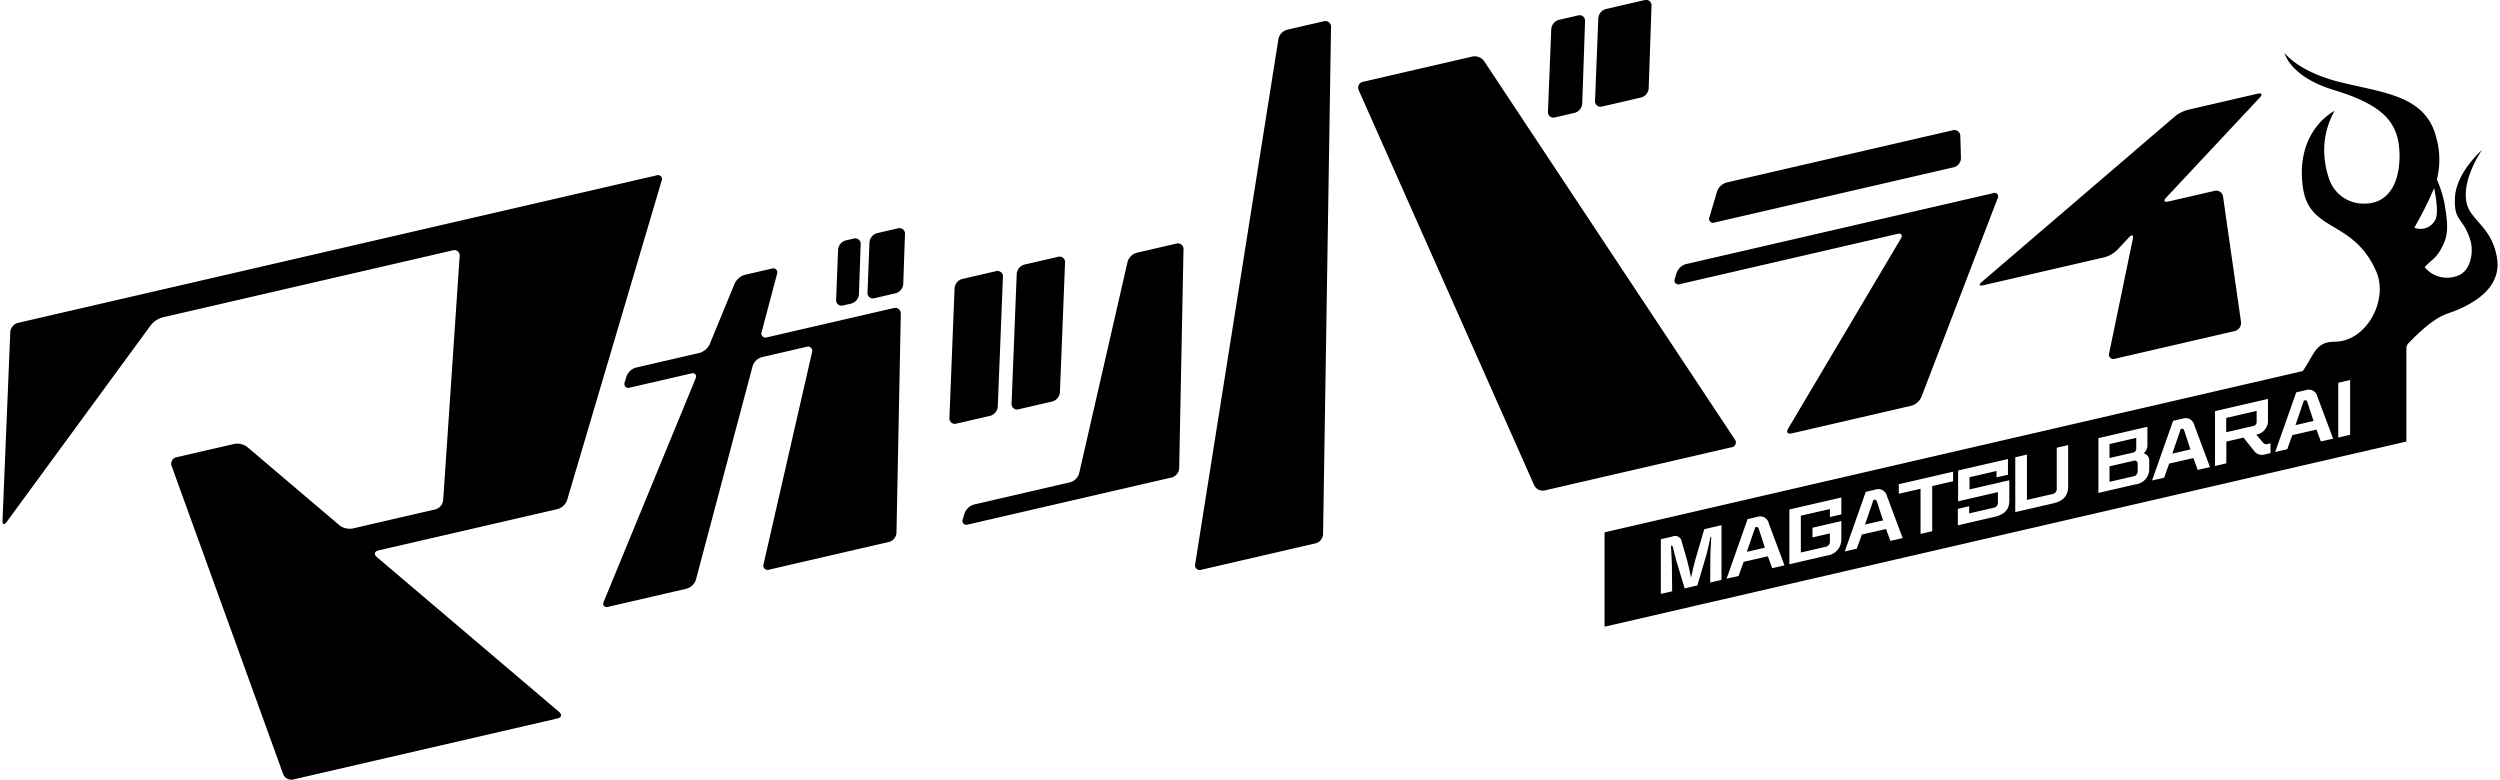 <svg xmlns="http://www.w3.org/2000/svg" width="400" height="124.75" viewBox="0 0 400 124.75">
  <defs>
    <style>
      .cls-1 {
        fill-rule: evenodd;
      }
    </style>
  </defs>
  <path id="シェイプ_572" data-name="シェイプ 572" class="cls-1" d="M348.686,68.729l-0.145.034L347.2,72.7l2.889-.667-0.9-2.759C349.08,68.936,349.007,68.655,348.686,68.729Zm12-2.862-4.867,1.124v2.292l4.3-.993a0.65,0.65,0,0,0,.57-0.727v-1.7ZM299.518,80.085l-0.145.034-1.346,3.933,2.889-.667-0.9-2.759C299.911,80.292,299.839,80.011,299.518,80.085Zm41.906-8.27V70.188l-4.277.988v2.232l3.7-.854A0.657,0.657,0,0,0,341.424,71.816Zm-0.487,2.047-3.79.876v2.481l3.842-.887a0.8,0.8,0,0,0,.663-0.758V74.412A0.507,0.507,0,0,0,340.937,73.863ZM280.61,84.453l-0.145.033-1.346,3.933,2.89-.667-0.9-2.759C281,84.66,280.932,84.378,280.61,84.453Zm87.778-20.274-0.145.033L366.9,68.145l2.89-.667-0.9-2.759C368.781,64.385,368.709,64.1,368.388,64.179Zm30.746-22.856c-0.866-5.018-4.28-5.893-4.871-8.817-0.765-3.781,2.489-8.392,2.489-8.392s-4.113,3.566-4.329,7.573,1.3,3.119,2.449,6.841c0.581,1.881.1,4.976-2.016,5.708a4.639,4.639,0,0,1-5.285-1.363c1.03-1.213,2.1-1.388,3.19-4.123,0.747-1.875.277-4.171,0-5.988a17.93,17.93,0,0,0-1.235-3.91A13.073,13.073,0,0,0,389.393,22c-1.745-6.655-8.553-7.03-15.381-8.741s-8.862-4.694-8.862-4.694,0.758,3.8,7.9,5.964,9.2,4.547,10.068,7.254,1.045,11.113-5.451,10.924a5.811,5.811,0,0,1-5.435-4.109,14.278,14.278,0,0,1-.576-2.4h0a12.8,12.8,0,0,1,1.506-8.337s-6.3,3.065-5.087,12.154c0.99,7.4,8.009,5.089,11.725,13.49,2.043,4.617-1.537,11.294-6.638,11.294-3.12,0-3.255,2.123-5.107,4.7l-111.7,25.8v15.1L384.645,70.774V55.67l-0.025.005c0.019-.039.037-0.079,0.056-0.119,0.059-.128.118-0.254,0.177-0.38,1.853-1.956,4.278-4.17,6.311-4.855C395.05,49.012,400,46.341,399.134,41.323ZM275.059,92.91l-1.8.416,0.021-3.994c0-.695.144-3.2,0.144-3.219v-0.04c0-.07-0.031-0.1-0.061-0.095a0.164,0.164,0,0,0-.073.126s-0.414,2.021-.673,2.894L271.2,93.8l-2.03.468-1.253-4.156c-0.248-.836-0.621-2.407-0.621-2.407a0.325,0.325,0,0,0-.207-0.27l-0.114.026s0.145,2.289.155,3.368l0.042,3.9-1.813.418V86.4l1.792-.414a1.092,1.092,0,0,1,1.47.514l0.984,3.445c0.228,0.84.58,2.555,0.59,2.612,0.011-.082.384-1.815,0.694-2.909l1.419-4.853,2.755-.636V92.91Zm8.12-1.876-0.694-1.9-3.873.885L277.8,92.276l-1.926.445,3.366-9.54,1.543-.356a1.409,1.409,0,0,1,1.853,1.061l2.506,6.695Zm11.062-8.608-1.833.423V81.569l-4.649,1.074v5.885l4.028-.93a0.808,0.808,0,0,0,.621-0.749V85.469l-2.785.644V84.564l4.618-1.067V86.5a2.593,2.593,0,0,1-2.3,2.516l-6.016,1.39V81.637l8.315-1.911v2.7Zm7.845,4.241-0.694-1.9-3.873.885-0.808,2.261-1.926.445,3.366-9.54,1.543-.356a1.41,1.41,0,0,1,1.854,1.061l2.506,6.7Zm10.036-9.542-3.345.772v7.225l-1.864.431V78.328l-3.48.8V77.6l8.689-2.007v1.528Zm9,3.013c0,1.449-.652,2.284-2.412,2.691l-5.831,1.347V81.536l1.813-.419v1.151l3.9-.9a0.782,0.782,0,0,0,.7-0.858V78.862l-6.369,1.471V75.4l7.974-1.831V76.08l-1.833.423V75.481l-4.318,1v1.955l6.368-1.471v3.175Zm9.406-2.153c0,1.33-.663,2.277-2.351,2.667l-6.109,1.411V73.29l1.863-.431v7.254l4.029-.93a0.824,0.824,0,0,0,.746-0.838V71.757l1.822-.421v6.649ZM343.5,75.118a2.438,2.438,0,0,1-2.175,2.5l-5.954,1.375V70.228l7.839-1.82v2.9a1.726,1.726,0,0,1-.59,1.357,1.158,1.158,0,0,1,.88,1.3v1.161Zm7.76,0.193-0.694-1.9-3.874.885-0.807,2.261L343.954,77l3.365-9.54,1.543-.357a1.41,1.41,0,0,1,1.854,1.061l2.506,6.7Zm11.651-2.691-0.942.218a1.531,1.531,0,0,1-1.709-.6l-1.678-2.093-2.744.634v3.483l-1.812.419V65.909L362.5,63.95v3.314a2.244,2.244,0,0,1-1.874,2.4l1.1,1.294a0.622,0.622,0,0,0,.58.233l0.6-.139v1.568Zm8.05-1.859-0.694-1.9-3.873.885L365.581,72l-1.926.445,3.366-9.54,1.543-.356a1.409,1.409,0,0,1,1.853,1.06l2.506,6.7Zm4.687-1.073-1.9.44V61.365l1.9-.44v8.763ZM385.918,36.55a60.459,60.459,0,0,0,3.175-6.331c0.381,1.935.622,3.944,0.258,4.9A2.635,2.635,0,0,1,385.918,36.55Zm-213.627,39.3a2.1,2.1,0,0,1-1.439,1.442L155.46,80.85a2.281,2.281,0,0,0-1.512,1.423l-0.264.89a0.642,0.642,0,0,0,.83.882L187.1,76.52a1.628,1.628,0,0,0,1.194-1.472l0.691-35.014a0.894,0.894,0,0,0-1.148-.931l-6.363,1.47a2.1,2.1,0,0,0-1.439,1.442Zm97.09-33.467a2.283,2.283,0,0,0-1.512,1.423l-0.263.89a0.642,0.642,0,0,0,.83.882l34.76-8.028c0.644-.149.895,0.194,0.558,0.763L285.721,68.707c-0.337.569-.086,0.912,0.558,0.764l19.166-4.427a2.537,2.537,0,0,0,1.6-1.393l12.185-31.757a0.583,0.583,0,0,0-.74-0.852Zm77.163-10.013c-0.644.149-.8-0.125-0.35-0.607L361.21,15.719c0.452-.483.294-0.756-0.349-0.607L349.7,17.691a5.817,5.817,0,0,0-2.083,1.052L316.687,45.257c-0.5.431-.385,0.661,0.259,0.512l19.425-4.486a4.647,4.647,0,0,0,1.992-1.148l1.932-2.065c0.452-.483.712-0.348,0.578,0.3l-3.779,18.245a0.712,0.712,0,0,0,.927.906l19.167-4.427a1.335,1.335,0,0,0,1-1.46l-2.877-20.055a1.089,1.089,0,0,0-1.342-.92ZM138.425,46.9a0.873,0.873,0,0,0,1.124.931l3.385-.782a1.657,1.657,0,0,0,1.212-1.472l0.275-7.986a0.878,0.878,0,0,0-1.13-.931l-3.33.769a1.666,1.666,0,0,0-1.218,1.472Zm-1.093-7.672A0.877,0.877,0,0,0,136.2,38.3l-1.261.291a1.667,1.667,0,0,0-1.218,1.472l-0.318,8a0.872,0.872,0,0,0,1.123.931l1.316-.3a1.656,1.656,0,0,0,1.212-1.472ZM263.868,1.074a0.878,0.878,0,0,0-1.13-.931l-6.166,1.424a1.669,1.669,0,0,0-1.219,1.472l-0.523,13.2a0.872,0.872,0,0,0,1.123.931l6.249-1.443a1.658,1.658,0,0,0,1.212-1.472ZM253.235,3.53a0.878,0.878,0,0,0-1.13-.931l-3.062.707a1.666,1.666,0,0,0-1.218,1.472l-0.524,13.2a0.872,0.872,0,0,0,1.123.931l3.145-.726a1.656,1.656,0,0,0,1.212-1.471Zm-35.522,9.682a0.956,0.956,0,0,0-.682,1.369L245.1,77.771a1.52,1.52,0,0,0,1.659.828l29.921-6.911a0.779,0.779,0,0,0,.507-1.272L237.078,9.894a1.866,1.866,0,0,0-1.834-.731ZM190.855,90.367a0.754,0.754,0,0,0,.982.917l18.289-4.224a1.619,1.619,0,0,0,1.19-1.472l1.272-81.13a0.9,0.9,0,0,0-1.151-.932l-5.9,1.363a1.929,1.929,0,0,0-1.359,1.458ZM88.849,81.574A2.282,2.282,0,0,0,90.36,80.15l15.116-51.077a0.642,0.642,0,0,0-.83-0.882L2.488,51.787a1.67,1.67,0,0,0-1.22,1.472L0.028,83.406C0,84.067.3,84.171,0.688,83.637L23.76,52.146a3.761,3.761,0,0,1,1.881-1.24L72.078,40.18a0.843,0.843,0,0,1,1.09.929L70.534,80.157a1.725,1.725,0,0,1-1.252,1.47l-13.249,3.06a2.7,2.7,0,0,1-2.087-.508L39.207,71.656a2.7,2.7,0,0,0-2.087-.508l-9.27,2.141a1.042,1.042,0,0,0-.762,1.4l17.846,49.3a1.394,1.394,0,0,0,1.58.859l42.311-9.772c0.644-.149.759-0.621,0.255-1.049L59.912,89.247c-0.5-.428-0.389-0.9.255-1.049Zm33.516-27.48A0.665,0.665,0,0,1,121.5,53.2l2.442-9.2a0.666,0.666,0,0,0-.863-0.892L118.8,44.1a2.617,2.617,0,0,0-1.628,1.382l-4,9.728a2.618,2.618,0,0,1-1.628,1.382l-10.177,2.351a2.282,2.282,0,0,0-1.512,1.423l-0.264.891a0.642,0.642,0,0,0,.829.882l9.769-2.257c0.644-.149.965,0.23,0.714,0.842L96.235,96.371c-0.252.612,0.07,0.99,0.713,0.841l12.543-2.9a2.2,2.2,0,0,0,1.479-1.432L120.043,58.7a2.2,2.2,0,0,1,1.479-1.432l7.12-1.645a0.694,0.694,0,0,1,.9.9L121.8,90.362a0.694,0.694,0,0,0,.9.9l19.167-4.427a1.626,1.626,0,0,0,1.194-1.472l0.691-35.014a0.894,0.894,0,0,0-1.147-.931ZM313.275,21.9a0.949,0.949,0,0,0-1.206-.931l-36.2,8.361a2.283,2.283,0,0,0-1.512,1.423l-1.209,4.087a0.642,0.642,0,0,0,.83.882l38.263-8.838a1.533,1.533,0,0,0,1.136-1.472ZM160.092,44.449a0.872,0.872,0,0,0-1.123-.931l-5.394,1.246a1.666,1.666,0,0,0-1.218,1.472l-0.823,20.738a0.873,0.873,0,0,0,1.124.93l5.393-1.246a1.667,1.667,0,0,0,1.219-1.472Zm9.939-2.3a0.872,0.872,0,0,0-1.123-.931l-5.393,1.246A1.667,1.667,0,0,0,162.3,43.94l-0.822,20.738a0.872,0.872,0,0,0,1.123.931l5.394-1.246a1.668,1.668,0,0,0,1.218-1.472Z" transform="translate(0.375 -0.125)"/>
</svg>
